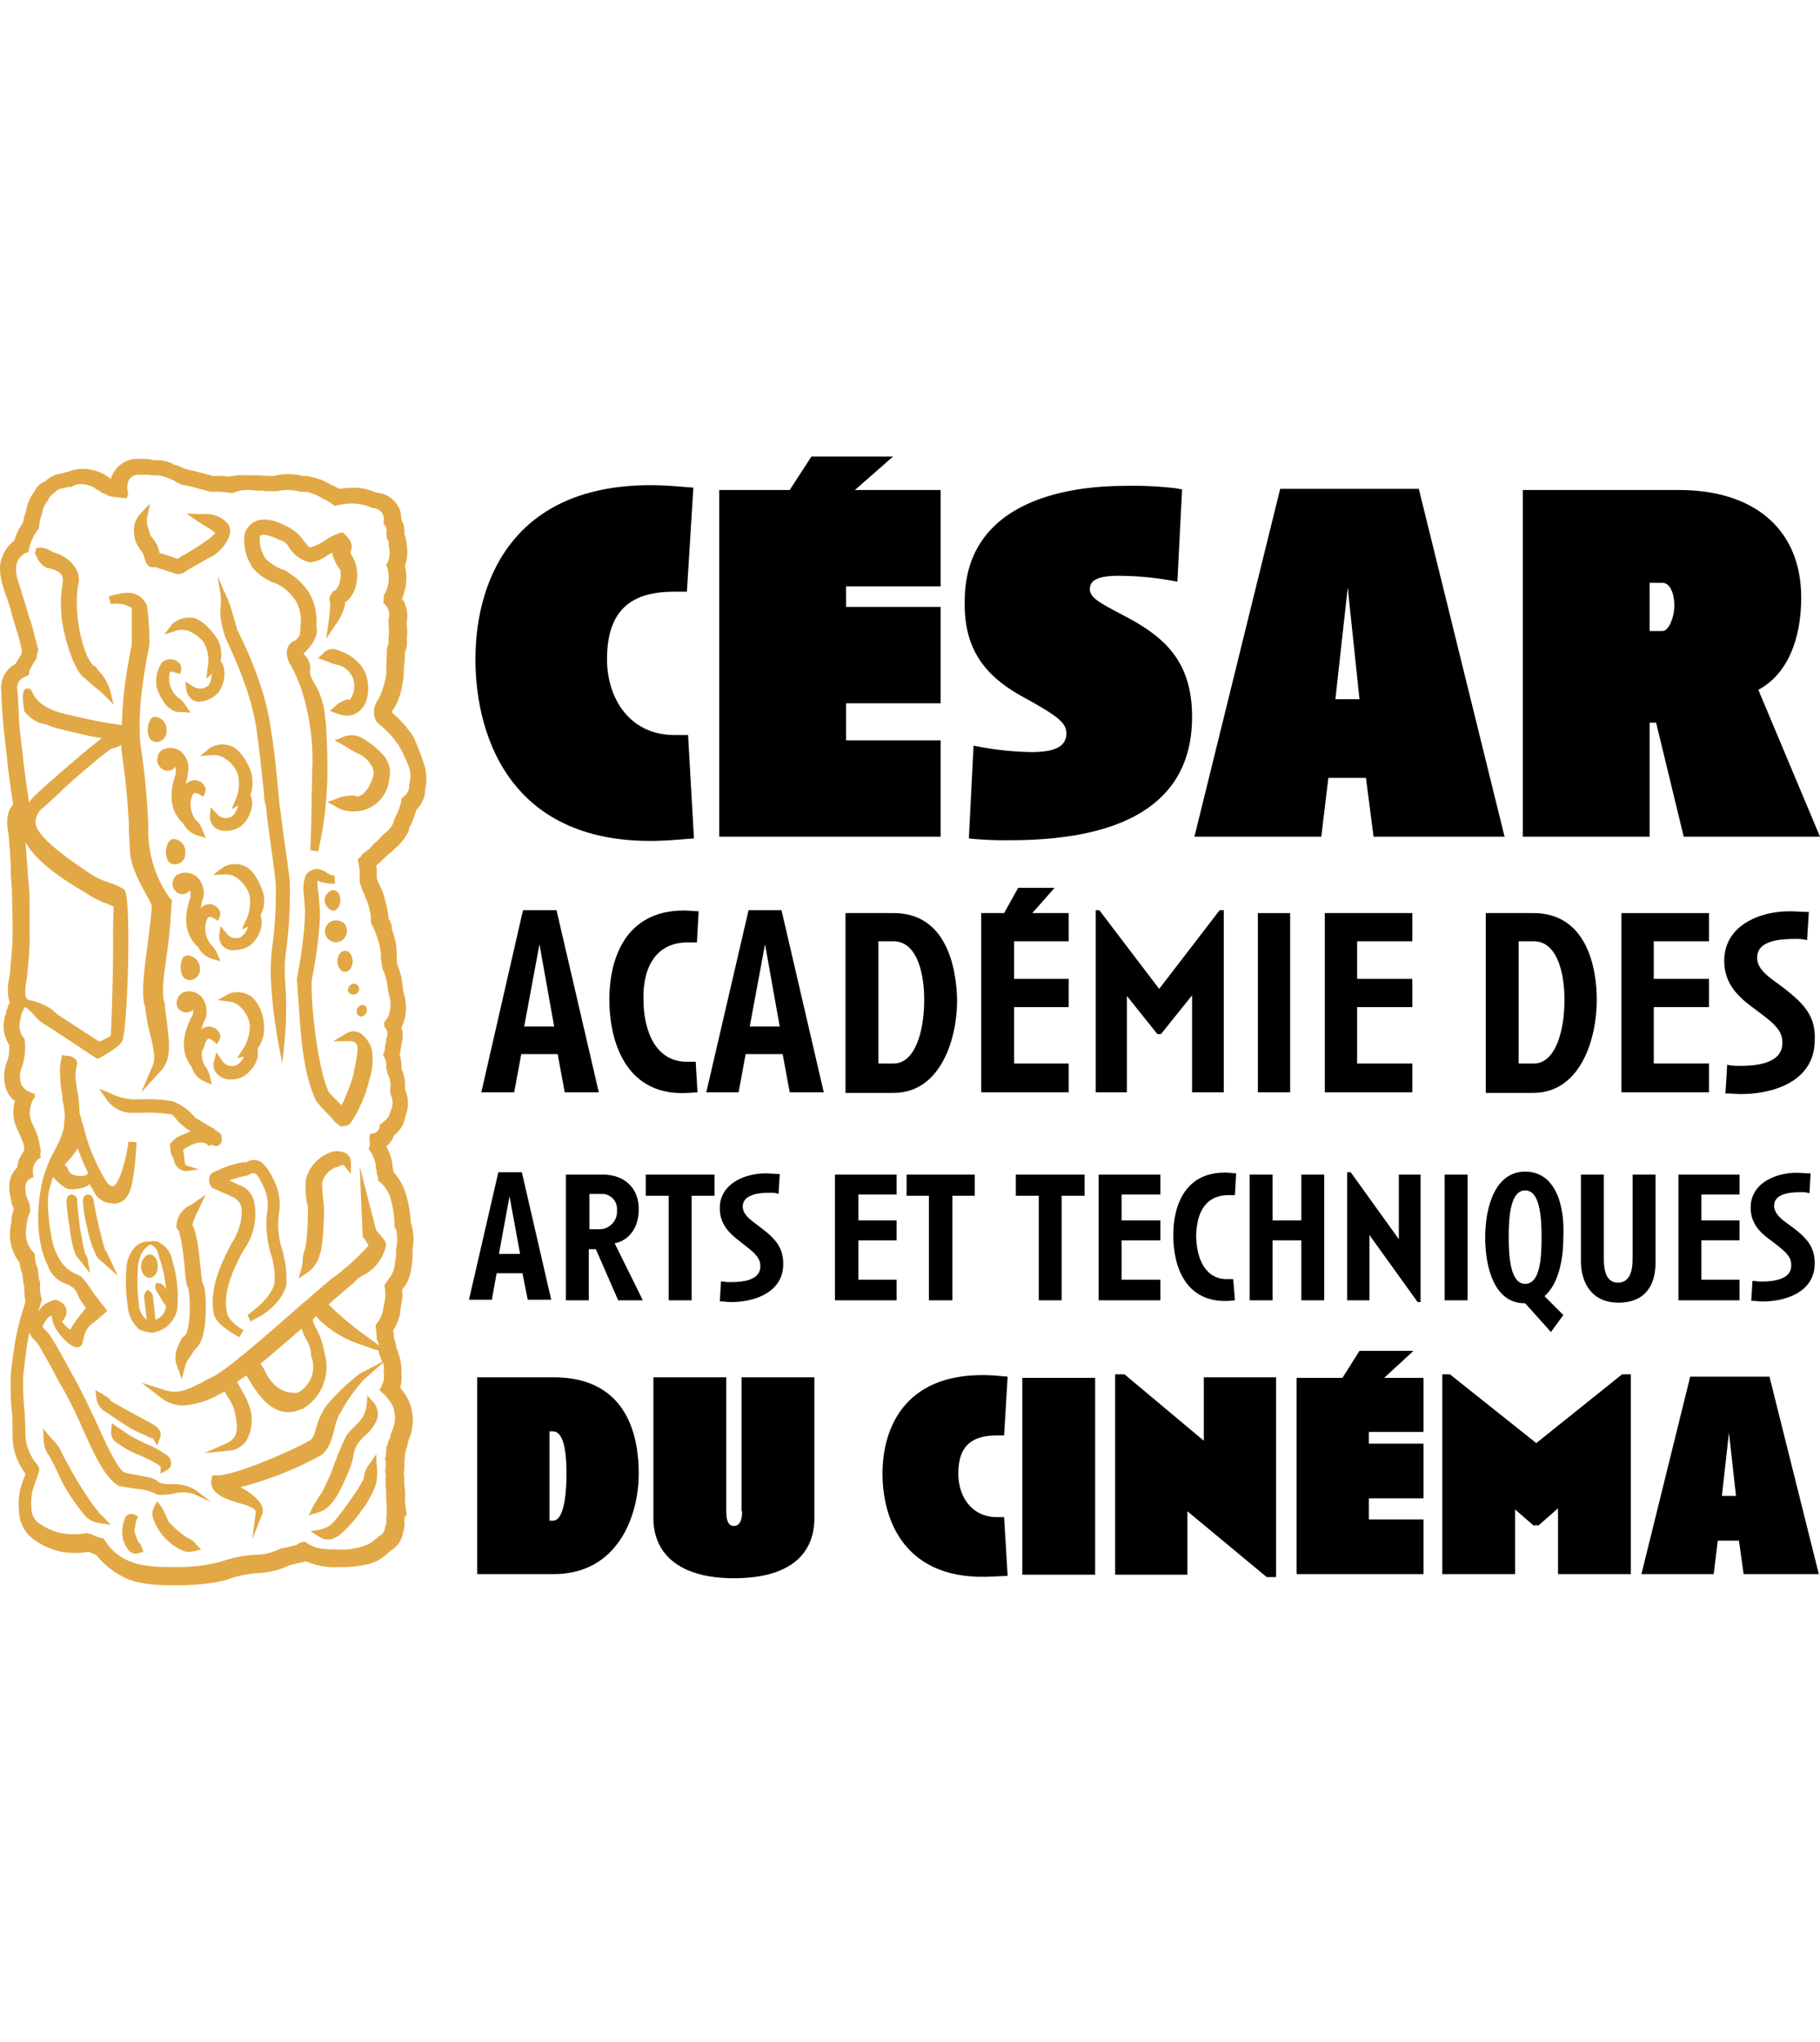 <svg xmlns="http://www.w3.org/2000/svg" viewBox="0 0 309.84 192.1" width="214px" height="240px"><defs><style>.cls-1{fill:#e2a845;}</style></defs><title>(academie-cinema.org)logo-black</title><path d="M233.2,132.5l8.2,11.4h.5V122.2h-3.7v11L230,121.8h-.6v21.8h3.8Z" transform="translate(-0.06 0)"/><path d="M162.2,143.6V125.8H166v-3.6H154.4v3.6h3.8v17.8Z" transform="translate(-0.06 0)"/><path d="M182,82.5V77.7h-6.2l3.8-4.3h-6.2L171,77.7h-3.9v30.5H182v-4.9h-9.3V93.7H182V88.9h-9.3V82.5Z" transform="translate(-0.06 0)"/><path d="M209.4,125.7h.9l.2-3.7-1.1-.1c-7.3-.5-9.6,5.2-9.6,10.6s2.1,11.6,9.5,11.2l1-.1L210,140h-.9c-3.9.1-5.4-3.6-5.4-7.5.1-4.1,1.8-6.9,5.7-6.8Z" transform="translate(-0.06 0)"/><path d="M214.2,77.7h5.5v30.5h-5.5Z" transform="translate(-0.06 0)"/><path d="M174.2,40.9c5.6,3.1,7.4,4.3,7.4,6.2,0,2.4-2.2,3.2-6,3.2a52.53,52.53,0,0,1-8.8-.9l-1-.2L165,65l1.1.1a58.15,58.15,0,0,0,5.9.2c14.1,0,31-3.3,31-21,0-9.6-4.9-13.6-11-16.9-4.1-2.2-6.4-3.2-6.4-4.8,0-1.3.9-2.3,4.9-2.3a52.6,52.6,0,0,1,8.9.8l1.1.2.8-15.7-1.1-.2a61.91,61.91,0,0,0-8.6-.4c-12.5,0-27.3,4-27.3,19.6-.2,8.4,3.7,12.9,9.9,16.3Z" transform="translate(-0.06 0)"/><path d="M225.5,143.6V122.2h-3.9V130h-4.9v-7.8h-3.9v21.4h3.9V133.4h4.9v10.2Z" transform="translate(-0.06 0)"/><path d="M296.2,125.6v-3.4H285.8v21.4h10.4v-3.5h-6.5v-6.7h6.5V130h-6.5v-4.4Z" transform="translate(-0.06 0)"/><path d="M240.5,82.5V77.7H225.6v30.5h14.9v-4.9h-9.4V93.7h9.4V88.9h-9.4V82.5Z" transform="translate(-0.06 0)"/><path d="M300,140.4a6.15,6.15,0,0,1-1.3-.1h-.3l-.2,3.4h.4c.4,0,.9.1,1.5.1,3.8,0,8.9-1.5,8.9-6.5,0-3-1.6-4.5-4-6.3-1.4-1-2.9-2-2.9-3.5,0-2,2.5-2.3,4.6-2.3a4.1,4.1,0,0,1,1.1.1l.3.1.2-3.4h-.4c-.3,0-1.2-.1-2-.1-3.6,0-7.8,1.8-7.8,5.9,0,3,1.9,4.5,3.7,5.8,2.2,1.7,3.2,2.5,3.2,4,.1,2.6-3.4,2.8-5,2.8Z" transform="translate(-0.06 0)"/><path d="M259.7,121.7c-5.1,0-6.8,6-6.8,11.2s1.6,11.2,6.7,11.2h.1l4.4,4.9,2.1-2.9-3.2-3.2c2.4-2.1,3.2-6.3,3.2-9.9C266.5,127.5,264.9,121.7,259.7,121.7Zm0,19.1c-2.4,0-2.8-4.2-2.8-8s.4-7.9,2.8-7.9,2.8,4,2.8,8c0,3.7-.3,7.9-2.8,7.9Z" transform="translate(-0.06 0)"/><path d="M280.9,45.3H282l4.7,19.4h23.2l-10.5-25c4.9-2.6,7.3-8.5,7.3-15.7,0-11.6-8-18.3-20.8-18.3H259.3v59h21.6Zm0-23.8h2.2c1.3,0,2,1.9,2,3.8,0,2.2-1,4.4-2,4.4h-2.2Z" transform="translate(-0.06 0)"/><path d="M303.4,90.2c-2-1.5-4.2-2.8-4.2-4.9,0-2.8,3.5-3.2,6.5-3.2a7.57,7.57,0,0,1,1.5.1l.5.1.3-4.8h-.5c-.5,0-1.7-.1-2.8-.1-5.2,0-11.1,2.5-11.1,8.4,0,4.2,2.7,6.4,5.3,8.3,3.2,2.4,4.6,3.5,4.6,5.7,0,3.7-5,3.9-7.2,3.9a10.87,10.87,0,0,1-1.8-.1l-.4-.1-.3,4.9h.5c.5,0,1.3.1,2.1.1,5.5,0,12.6-2.1,12.6-9.2C309.2,95,306.9,92.9,303.4,90.2Z" transform="translate(-0.06 0)"/><path d="M271.9,92.5c0-5.7-1.8-14.8-10.8-14.8H253v30.6h8.2c8-.1,10.7-9.3,10.7-15.8Zm-10.7,10.8h-2.6V82.5h2.6c3.6,0,5.2,4.6,5.2,10S264.8,103.3,261.2,103.3Z" transform="translate(-0.06 0)"/><path d="M226.2,54.7h6.4l1.3,10h22.3L241.6,5.5H218L203.4,64.7H225Zm3.3-32.4,2,19h-4.1Z" transform="translate(-0.06 0)"/><path d="M246,122.2h3.9v21.4H246Z" transform="translate(-0.06 0)"/><path d="M275.6,144c4.8,0,6.3-3.3,6.3-6.8v-15H278v14.4c0,2.2-.6,4-2.5,4s-2.4-1.9-2.4-4V122.2h-3.9v15c.1,3.4,1.8,6.8,6.4,6.8Z" transform="translate(-0.06 0)"/><path d="M291,103.3h-9.4V93.7H291V88.9h-9.4V82.5H291V77.7H276.1v30.5H291Z" transform="translate(-0.06 0)"/><path d="M191.9,91.8l5.2,6.5h.6l5.3-6.6v16.5h5.4v-31h-.7L197.4,90.6,187.2,77.2h-.6v31h5.3Z" transform="translate(-0.06 0)"/><path d="M174.1,156.8h12.4v33.5H174.1Z" transform="translate(-0.06 0)"/><path d="M176.9,143.6h3.9V125.8h3.9v-3.6H173v3.6h3.9Z" transform="translate(-0.06 0)"/><path d="M152.7,140.1h-6.5v-6.7h6.5V130h-6.5v-4.4h6.5v-3.4H142.2v21.4h10.5Z" transform="translate(-0.06 0)"/><path d="M169.8,180.5c-4.4,0-6.6-3.6-6.6-7.4,0-5.1,2.7-6.5,6.6-6.5H171l.6-10-2.2-.2c-15-1-19.1,8.6-19.1,16.7,0,7.8,3.7,18.5,19,17.5l2.3-.1-.6-10Z" transform="translate(-0.06 0)"/><path d="M205,167.5l-13.5-11.3h-1.6v34.1h12.3V179.5l13.5,11.2h1.6v-34H205Z" transform="translate(-0.06 0)"/><path d="M197.6,140.1H191v-6.7h6.6V130H191v-4.4h6.6v-3.4H187.1v21.4h10.5Z" transform="translate(-0.06 0)"/><path d="M152.2,77.7H144v30.6h8.2c8,0,10.8-9.2,10.8-15.7C162.9,86.8,161.1,77.7,152.2,77.7Zm0,25.6h-2.6V82.5h2.6c3.6,0,5.2,4.6,5.2,10S155.8,103.3,152.2,103.3Z" transform="translate(-0.06 0)"/><path d="M287.8,156.6l-8.3,33.6h12.3l.7-5.7h3.6l.8,5.7h12.8l-8.4-33.6Zm5.4,20.3,1.2-10.8,1.2,10.8Z" transform="translate(-0.06 0)"/><path d="M127.5,77.2l-7.2,31h5.5l1.2-6.5h6.3l1.2,6.5h5.8l-7.2-31Zm.2,19.8,2.6-14,2.5,14Z" transform="translate(-0.06 0)"/><path d="M240.7,152.2h-9.2l-2.9,4.6h-7.8v33.4h21.6v-9.3h-9.3v-3.6h9.3V168h-9.3v-2h9.3v-9.2h-6.7Z" transform="translate(-0.06 0)"/><path d="M261.6,167.9l-14.7-11.7h-1.3v34H258v-11l3.1,2.7h.9l3.3-2.9v11.2h12.4v-34h-1.5Z" transform="translate(-0.06 0)"/><path d="M131.2,125.3a4.1,4.1,0,0,1,1.1.1l.3.1.2-3.4h-.4c-.4,0-1.2-.1-2-.1-3.6,0-7.8,1.8-7.8,5.9,0,3,1.9,4.5,3.7,5.9,2.2,1.7,3.2,2.5,3.2,4,0,2.6-3.5,2.7-5.1,2.7a6.15,6.15,0,0,1-1.3-.1h-.3l-.2,3.4h.4c.4,0,.9.1,1.5.1,3.8,0,8.9-1.5,8.9-6.5,0-3-1.6-4.5-4-6.3-1.4-1.1-2.9-2-2.9-3.5.1-2,2.6-2.3,4.7-2.3Z" transform="translate(-0.06 0)"/><path d="M82,108.2h5.6l1.2-6.5H95l1.2,6.5H102l-7.2-31H89.1ZM91.9,83l2.5,14H89.3Z" transform="translate(-0.06 0)"/><path d="M160.2,48.3H144.1V42h16.1V25.6H144.1V22.1h16.1V5.7H145.6L152.1,0H138.2l-3.7,5.7h-12v59h37.7Z" transform="translate(-0.06 0)"/><path d="M117.5,82.7h1.2l.3-5.3-1.5-.1c-10.4-.6-13.7,7.4-13.7,15.1,0,7.5,3,16.6,13.5,15.9l1.5-.1-.3-5.2h-1.2c-5.6.2-7.7-5.2-7.7-10.7C109.5,86.6,112,82.5,117.5,82.7Z" transform="translate(-0.06 0)"/><path d="M84.6,139H89l.9,4.5h4l-5-21.7h-4l-5,21.7h3.9Zm2.2-13.1,1.8,9.8H85Z" transform="translate(-0.06 0)"/><path d="M114.2,65.3l4-.3-1-17.6h-2.3c-7.7,0-11.5-6.3-11.5-12.9,0-9,4.8-11.5,11.5-11.5H117l1.1-17.7L114.3,5C88.2,3.3,81,20.3,81,34.5c0,13.7,6.5,32.6,33.2,30.8Z" transform="translate(-0.06 0)"/><path d="M126.4,179.5c0,1.7-.5,2.5-1.4,2.5s-1.3-.8-1.3-2.5V156.7H111.3v24c0,5.8,4.1,10.2,13.7,10.2,10,0,13.7-4.5,13.7-10.2v-24H126.3v22.8Z" transform="translate(-0.06 0)"/><path d="M113.9,143.6h3.9V125.8h3.9v-3.6H110v3.6h3.9Z" transform="translate(-0.06 0)"/><path d="M108.8,128.1c0-3.7-2.5-5.9-6.2-5.9H96.4v21.4h3.9v-8.7h1.2l3.8,8.7h4.2l-4.8-9.7C107.2,133.4,108.8,131.2,108.8,128.1Zm-6.9,3.4h-1.5v-6h2a2.56,2.56,0,0,1,2.7,2.4v.4A3,3,0,0,1,101.9,131.5Z" transform="translate(-0.06 0)"/><path d="M94.3,156.7h-13v33.5h13c11,0,14.5-10,14.5-17.1C108.8,167.6,107.4,156.7,94.3,156.7Zm-.1,24.4h-.6V165.9h.6c2.2,0,2.3,5.1,2.3,7.3S96.3,181.1,94.2,181.1Z" transform="translate(-0.06 0)"/><path class="cls-1" d="M72.2,52.2c-.5-1.5-1.1-3-1.7-4.4a18.6,18.6,0,0,0-3.7-4.2.91.91,0,0,1,.3-.7l.2-.3a11.18,11.18,0,0,0,1.2-3.5l.1-.4v-.1a11.4,11.4,0,0,0,.2-2.6,21.05,21.05,0,0,0,.2-2.5,1.85,1.85,0,0,1,.2-.7,4.19,4.19,0,0,0,.1-1.6,11.3,11.3,0,0,0,0-2.6v-.5a4.89,4.89,0,0,0-.1-2.4,4.13,4.13,0,0,0-.7-1.5,6.89,6.89,0,0,0,.3-.8,8.68,8.68,0,0,0,.2-4.8,7.27,7.27,0,0,0,.4-2.5,2.49,2.49,0,0,0-.1-.8V15a5.26,5.26,0,0,0-.4-1.8,4,4,0,0,0-.5-2.4,7.72,7.72,0,0,0-.2-1.5,4.59,4.59,0,0,0-3.6-3.1h-.2l-1.8-.6a9.86,9.86,0,0,0-2.4-.3,19.42,19.42,0,0,0-2.4.2,11.94,11.94,0,0,0-1.6-.8,9.08,9.08,0,0,0-3.1-1.2A3.59,3.59,0,0,0,52,3.3h-.4A10.9,10.9,0,0,0,49,3a8.33,8.33,0,0,0-2.2.3h-1c-.7,0-1.2-.1-1.6-.1H42.1a9.47,9.47,0,0,0-2.9.2h-.3a12.75,12.75,0,0,0-2-.1h-.6l-1.5-.4s-1.9-.5-2.9-.7l-.3-.1L31.3,2a9.74,9.74,0,0,0-1.1-.5H30c-.2-.1-.4-.1-.6-.3A7.17,7.17,0,0,0,26.5.6h-.4A5.07,5.07,0,0,0,24.8.4H23.4a4.71,4.71,0,0,0-4.5,3.5H19l-.1-.1a8.65,8.65,0,0,0-1-.7,7.81,7.81,0,0,0-3.6-1H14a5.93,5.93,0,0,0-2.3.5,5.27,5.27,0,0,0-1.2.3A4.59,4.59,0,0,0,7.8,4.2,3.36,3.36,0,0,0,5.9,6,7.14,7.14,0,0,0,4.5,9.2a11.7,11.7,0,0,0-.5,2l-.4.6-.1.2a9.43,9.43,0,0,0-1,2.3A6,6,0,0,0,.3,17.5c-.5,1.5-.2,3.4.7,5.9,0,.1.2.5.8,2.4l.2.7v.1c.4,1.4.7,2.2.8,2.7a35.14,35.14,0,0,1,1,3.8c0,.2-.1.3-.1.5l-.1.2-.5.8c-.1.2-.3.5-.4.7A4.5,4.5,0,0,0,.3,40c0,1,.2,4.7.3,5.1,0,.2,0,.6.7,6.6V52c.2,1.7.7,5.4,1,7.2-1.4,1.6-1,3.8-.8,5v.1c.1.5.3,3.7.4,5.4V71c0,.6.1,1.1.1,1.5,0,.7.1,1.1.1,1.3s0,.9.1,5v3.4c0,.7-.4,5.4-.5,6.1v.1a9.66,9.66,0,0,0-.2,3.8,6.37,6.37,0,0,1,.2.7c-.2.4-.3.8-.6,1.5v.3a6,6,0,0,0,.5,5.4,7.07,7.07,0,0,1-.2,2.5,6.92,6.92,0,0,0-.4,4.7,4.47,4.47,0,0,0,1.6,2.4,6.7,6.7,0,0,0,.5,5c.3.6.5,1.2.8,1.8a4.53,4.53,0,0,1,.3,1.6,14.8,14.8,0,0,0-.8,1.3A4.19,4.19,0,0,0,3,121c-1.4,1.3-1.7,3.2-1,5.7v.2l.2.6a2.54,2.54,0,0,1,.2.7,7.49,7.49,0,0,0-.4,1.6v.6a7.85,7.85,0,0,0,1.4,6.8,6.53,6.53,0,0,0,.5,2,9.85,9.85,0,0,0,.2,1.7v.2l.1.1v.1a11,11,0,0,0,.2,2.5c-.3,1-.7,2.3-.8,2.7l-.1.3a45.57,45.57,0,0,0-1,4.7c-.2,1.4-.6,4.2-.6,5a44.22,44.22,0,0,0,.2,6.3c.1.6.1,3,.1,4.2a10.57,10.57,0,0,0,2.2,6.1l-.1.4a15.55,15.55,0,0,0-.8,2.3,11.53,11.53,0,0,0-.2,3.7v.1a6.13,6.13,0,0,0,2.8,4.9,12.4,12.4,0,0,0,4.9,2h.2c.5,0,1,.1,1.6.1a19.42,19.42,0,0,0,2.4-.2,6.12,6.12,0,0,0,1.2.5,14.19,14.19,0,0,0,5.1,4c2.5,1.1,5.8,1.2,8,1.2h1.4c1.1,0,5.8-.2,8.2-1.1a18.43,18.43,0,0,1,5.2-1,12.79,12.79,0,0,0,5-1.3l2.1-.5h.1l.4-.1.2-.1a12.11,12.11,0,0,0,5.6,1H58c2.1,0,4.9-.2,6.7-1.3a9.38,9.38,0,0,0,1.2-.9l.5-.4.2-.2a4.41,4.41,0,0,0,2.1-3.2,4.13,4.13,0,0,0,.2-1.9c0-.3.1-.6.1-.8l.3-.1-.3-2.4v-.4a8.68,8.68,0,0,0-.1-2.3v-.6a6.6,6.6,0,0,0-.1-1.4c0-.3.1-.6.1-.9V171a5.7,5.7,0,0,0,.1-1.3,2.35,2.35,0,0,0,.2-.8,1.42,1.42,0,0,0,.2-.6c0-.1.1-.3.1-.4s.1-.5.2-.7a8,8,0,0,0,.5-4.6,7.4,7.4,0,0,0-1.7-3.7c-.1-.2-.2-.3-.3-.5a6.52,6.52,0,0,0,.2-2.4v-.4a8.66,8.66,0,0,0-.6-3.2.76.76,0,0,0-.2-.5,14.62,14.62,0,0,0-.5-2v-.4c0-.2-.1-.5-.1-.8a7.89,7.89,0,0,0,1.2-3v-.3c.1-.4.1-.9.2-1.3a6,6,0,0,0,.1-2.3,6.33,6.33,0,0,0,1.5-3.2,18.1,18.1,0,0,0,.3-2.3v-1.4a9.15,9.15,0,0,0,0-3.3,3.54,3.54,0,0,0-.3-1.1,19.83,19.83,0,0,0-1-5.5,10.43,10.43,0,0,0-1.9-3.2c0-.1-.1-.3-.1-.4l-.1-.5-.1-.8V120a8.25,8.25,0,0,0-1-2.6,3.8,3.8,0,0,0,1.3-1.8l.3-.3a4.69,4.69,0,0,0,1.6-2.7l.1-.4a5.84,5.84,0,0,0-.1-4.5,7,7,0,0,0-.6-3.5v-.1a5.34,5.34,0,0,0-.3-2.2,1.7,1.7,0,0,0,.1-.7,5.85,5.85,0,0,0,.2-1.3,4.16,4.16,0,0,0,0-2.7,7.69,7.69,0,0,0,.7-4.5,3.55,3.55,0,0,0-.2-1,7.58,7.58,0,0,1-.3-1.6,11.21,11.21,0,0,0-.9-3.6,7.75,7.75,0,0,1-.1-.9v-.7a9.15,9.15,0,0,0-.1-1.6V83a25.13,25.13,0,0,0-.8-2.8l.1-.2a5.91,5.91,0,0,0-.6-1.4,2,2,0,0,0-.1-.7v-.2a12.86,12.86,0,0,0-.4-1.9l-.1-.4a11.76,11.76,0,0,0-.7-2l-.4-.8a6.89,6.89,0,0,0-.3-.8V70.7a4.1,4.1,0,0,0-.1-1.1,7.41,7.41,0,0,0,1.3-1.2c.2-.1.5-.5.8-.7l.4-.3.2-.2.4-.4A8.86,8.86,0,0,0,69.5,64l.1-.1v-.1c0-.1.1-.2.1-.4v-.1a.76.76,0,0,1,.2-.4,14.76,14.76,0,0,0,1-2.7,5.94,5.94,0,0,0,1.5-2.7v-.6c.1-.4.1-.9.2-1.1a8.33,8.33,0,0,0-.4-3.6Zm-2.3,2.7a6.53,6.53,0,0,1-.2,1.1v.4a2.59,2.59,0,0,1-1.2,1.7.35.35,0,0,1-.1.2v.2a11.42,11.42,0,0,1-.9,2.6,4.18,4.18,0,0,0-.4,1c0,.2-.1.2-.1.3a4.57,4.57,0,0,1-1.4,1.7,3,3,0,0,0-.8.8l-.2.2-.4.4a4.64,4.64,0,0,0-1,1,3.92,3.92,0,0,1-1,.8c-.2.2-.5.4-.6.5V68c-.2.2-.4.3-.6.5v.3a11.27,11.27,0,0,1,.3,1.8v1.7a9.83,9.83,0,0,0,.5,1.6l.4.9c.2.5.4,1,.6,1.6l.1.4c.1.4.2.9.3,1.4v1.2a8.86,8.86,0,0,1,.8,1.7l.1.3a9.59,9.59,0,0,1,.7,2.5,4.1,4.1,0,0,1,.1,1.1v.3a1.75,1.75,0,0,0,.1.5v.1a5.85,5.85,0,0,0,.2,1.3,9.24,9.24,0,0,1,.8,2.7,17,17,0,0,0,.4,2.2,1.09,1.09,0,0,1,.1.5,5.18,5.18,0,0,1-.5,3,1.79,1.79,0,0,0-.5.7l-.1.1a1.49,1.49,0,0,1,.1.6c0,.1.1.2.2.3a1.67,1.67,0,0,1,.1,1.8,2.54,2.54,0,0,1-.2,1.2v.2a2.66,2.66,0,0,1-.3,1.2v.2a3.14,3.14,0,0,1,.5,2.1v.1c0,.1.1.2.1.3.1.3.1.5.2.8a3.66,3.66,0,0,1,.4,2.3v.8l.1.3v.1a3,3,0,0,1,0,2.6l-.2.5a1.9,1.9,0,0,1-.7,1.1,3.92,3.92,0,0,1-1,.8,1.34,1.34,0,0,1-1.2,1.5c-.2,0-.3.1-.5.2a2,2,0,0,1-.1.7,2.16,2.16,0,0,1,.1,1.1,1.42,1.42,0,0,1-.2.6,6.82,6.82,0,0,1,1.2,2.6l.1.9a2.49,2.49,0,0,1,.1.8,1.39,1.39,0,0,1,.2,1.1,5.72,5.72,0,0,1,2,2.6,16.22,16.22,0,0,1,.8,4.9v.4a2,2,0,0,1,.4.8v.1a8.85,8.85,0,0,1,0,2.3,2.2,2.2,0,0,0-.1.8v.8c-.1.6-.2,1.5-.3,2a4.12,4.12,0,0,1-1,2.1l-.4.6a2.19,2.19,0,0,0-.3.5,6.47,6.47,0,0,1,.1,2.4l-.3,1.5v.1a5.26,5.26,0,0,1-1.3,2.7c0,.4.1.8.1,1.2,0,.2.1.5.1.8v.2c0,.2,0,.3.1.4a8.49,8.49,0,0,1,.3.9l-1.9-1.4a55.81,55.81,0,0,1-6-4.9l-.7-.7.9-.8.6-.5s1-.9,2.6-2.2l.1-.1a5.09,5.09,0,0,1,1.6-1.3,7.55,7.55,0,0,0,4-5.2c0-.3-.1-.8-1.7-2.5l-2.8-10.9.5,11.9.1.2a6.71,6.71,0,0,1,.9,1.4,39.91,39.91,0,0,1-6.1,5.5,10.59,10.59,0,0,0-1.2,1c-.4.3-1.3,1.1-4.1,3.5-4.8,4.2-12.8,11.3-15.3,12.4a10.93,10.93,0,0,0-1.5.8c-2.4,1.2-4.1,2.1-6.4,1.4l-4.1-1.3,3.4,2.6a6,6,0,0,0,3.8,1.3,14.52,14.52,0,0,0,6.1-1.9,4.05,4.05,0,0,0,.9-.5,12.75,12.75,0,0,0,.7,1.2,7.57,7.57,0,0,1,.9,1.8c.7,2.9.9,4.8-1.2,5.8l-3.8,1.7,4.1-.4a4,4,0,0,0,3-1.7,7.15,7.15,0,0,0,.5-5.9,11.51,11.51,0,0,0-1.2-2.5V159l-.9-1.5.7-.5c.3-.2.7-.5.9-.6l.5.8c1.2,2,2.9,4.5,5.2,5.2a4.47,4.47,0,0,0,3.4-.2,2.28,2.28,0,0,0,1.2-.6,8.28,8.28,0,0,0,3-9,13.42,13.42,0,0,0-1.3-4,7.74,7.74,0,0,1-.7-1.6l.1-.2c.2-.2.3-.4.5-.5l.5.6.1.1a18,18,0,0,0,7.2,4.2l2.2.8.6.1v.1a6.47,6.47,0,0,0,.4,1.3,1.42,1.42,0,0,1,.2.6l-3.8,2a34.1,34.1,0,0,0-5.8,5.6,11.66,11.66,0,0,0-1.6,3.6c-.3,1.1-.5,1.8-1.2,2.2-2.7,1.6-13.2,6.2-16,5.9h-.5l-.1.5c-.6,2.6,2.4,3.5,4.6,4.2,1.5.4,3,.9,2.9,1.6l-.6,4.6,1.7-4.3c.6-1.7-1.5-3.4-3.7-4.6a60.14,60.14,0,0,0,13.5-5.3c1.6-1,2-2.8,2.5-4.6a9.38,9.38,0,0,1,1-2.8l.1-.1a27.27,27.27,0,0,1,4-5.6l3.2-2.8a7.57,7.57,0,0,1,.1,1.5v.3a3.81,3.81,0,0,1-.1,1.5.76.76,0,0,1-.2.4v.1a1.37,1.37,0,0,1-.5.8l.6.6a2.84,2.84,0,0,1,.9,1,3.86,3.86,0,0,1,1.1,2.2,5.19,5.19,0,0,1-.3,3,5.64,5.64,0,0,0-.4,1.2.37.37,0,0,1-.1.3.76.76,0,0,1-.2.4c0,.1-.1.3-.1.4a6.89,6.89,0,0,1-.3.8,5.84,5.84,0,0,1-.2,1.9,1.27,1.27,0,0,1,.1.6c0,.2.1.4,0,.6a2.77,2.77,0,0,1-.1.9,2.46,2.46,0,0,1,.1,1.2v1.2a10.28,10.28,0,0,1,.1,1.7v.9a10.87,10.87,0,0,1,.1,1.8v.4a2.77,2.77,0,0,1-.1.9v.1a1.91,1.91,0,0,1-.2,1.3,1.6,1.6,0,0,1-.8,1.4,3.91,3.91,0,0,0-.5.4l-.5.4a6.07,6.07,0,0,1-1,.7,11.44,11.44,0,0,1-5.2.9h-.3c-2.8,0-3.9-.3-5.3-1.3h-.2a2.2,2.2,0,0,0-1.2.5l-.2.1h-.2a13.58,13.58,0,0,1-2.2.5l-.3.1a9.1,9.1,0,0,1-4,1,21.3,21.3,0,0,0-6.1,1.2,29,29,0,0,1-7.2.9H29.1c-1.9,0-5-.1-7-1a8.82,8.82,0,0,1-4.4-3.9,4.8,4.8,0,0,1-1.7-.5l-.2-.1c-.1,0-.1-.1-.2-.1a2.35,2.35,0,0,1-.8-.2,10.55,10.55,0,0,1-2.5.2,6.15,6.15,0,0,1-1.3-.1h-.1a9.78,9.78,0,0,1-3.8-1.5A3.16,3.16,0,0,1,5.4,179v-.2a8.83,8.83,0,0,1,.2-2.8l.6-1.8c.2-.4.3-.9.5-1.4v-.2c.1-.4.1-.6-.6-1.4a8.31,8.31,0,0,1-1.7-4.5c0-1-.1-3.7-.2-4.6a52.4,52.4,0,0,1-.2-5.6c.1-.8.4-3.5.6-4.9.1-.7.3-1.7.5-2.6a2.3,2.3,0,0,0,.9,1.4,9.39,9.39,0,0,1,1.2,1.8c.9,1.5,1.8,3.2,2.8,5.1a71.81,71.81,0,0,1,4.2,8.3c2,4.4,3.7,8.2,6.1,9.6h.1c1,.2,2.1.4,3.1.5a8.34,8.34,0,0,1,3.4,1h.2a10.55,10.55,0,0,0,2.5-.2,6,6,0,0,1,3.5.1l2.9,1.3L33.5,176a6.81,6.81,0,0,0-4.2-1.1,6.15,6.15,0,0,1-1.9-.2,1.33,1.33,0,0,1-.5-.3l-.1-.1a4.71,4.71,0,0,0-1.5-.6l-.5-.1-1.6-.3a12.86,12.86,0,0,1-1.9-.4c-1-.3-2.8-4-4.6-8-1.3-2.8-2.8-6-4.4-8.8-1.1-2-2-3.7-2.9-5.2l-.4-.6a6.23,6.23,0,0,0-1.4-1.8c-.3-.3-.3-.4-.2-.7.8-1.4,1.1-1.5,1.5-1.6a4,4,0,0,0,.3,1.5c.8,1.8,2.8,3.9,4,3.9a1,1,0,0,0,.9-.7l.3-1.3a3.87,3.87,0,0,1,1.2-1.9c.9-.7,1.7-1.4,2.5-2.1l.2-.2-.2-.3s-1.2-1.5-1.7-2.2c-.4-.5-.6-.8-.8-1.1a13,13,0,0,0-1.8-2.3l-.6-.3c-.9-.4-2.5-1-3.8-4.2-.8-2.1-1.5-7.7-1-10a21.72,21.72,0,0,1,.7-2.4,7.94,7.94,0,0,0,2.2,1.9.31.31,0,0,0,.2.1,2,2,0,0,0,.8.1c.8,0,2.4-.2,3-.9.3.5.5.9.7,1.2a3.54,3.54,0,0,0,3,2.1,2.63,2.63,0,0,0,2.7-1.2c1.2-1.4,1.5-7.6,1.6-8.9v-.3l-1.4-.1v.3c-.5,3.3-1.6,7-2.6,7.3-.3.1-.8-.4-1-.6a32,32,0,0,1-4-9.5c0-.1-.1-.2-.1-.3a1.42,1.42,0,0,0-.2-.6c-.1-.3-.2-.9-.4-1.5a22.75,22.75,0,0,0-.2-2.6,4.25,4.25,0,0,0-.2-1.1c-.1-.8-.2-1.6-.3-2.3a9.08,9.08,0,0,1,.3-2.3v-.2l-.1-.2v-.3l-.2-.1a2,2,0,0,0-1.8-.6l-.5-.2v.3l-.1.5a7.44,7.44,0,0,0-.2,2.6,16.28,16.28,0,0,0,.3,3.1,4.87,4.87,0,0,1,.1,1.2l.1.5a13.33,13.33,0,0,1,.3,2.8H11v.4a8.75,8.75,0,0,1-.2,1.6,20.65,20.65,0,0,1-1.5,3.4A21,21,0,0,0,7,124.7c-.3,1.7-1.2,7.6,1,12.6.1.1.1.2.2.4a5,5,0,0,0,3.1,3.1,3.16,3.16,0,0,1,2.1,2.1,5.67,5.67,0,0,0,.8,1.3,3,3,0,0,0,.5.7,25.08,25.08,0,0,0-2.7,3.7,6.19,6.19,0,0,1-1.4-1.4,2.27,2.27,0,0,0,.7-2.3,2.4,2.4,0,0,0-2.2-1.4h.8a4.05,4.05,0,0,0-3.3,2c.2-.8.5-1.7.6-2a6.26,6.26,0,0,1-.3-2.7.9.9,0,0,0-.1-.5c0-.1,0-.1-.1-.2V140c-.1-.5-.1-1.1-.2-1.6,0-.2,0-.3-.1-.4a5.38,5.38,0,0,1-.4-2.2c0-.1,0-.1-.2-.3a4.69,4.69,0,0,1-1.3-3.9c0-.3.1-.7.1-1v-.1c0-.1,0-.1.1-.2V130a5.64,5.64,0,0,1,.4-1.2v-.1c0-.1.1-.2.1-.3a4.06,4.06,0,0,0-.4-1.9l-.2-.5h0c-.3-1.1-.4-2.2.3-2.9a4.05,4.05,0,0,1,.9-.5,3.08,3.08,0,0,1,0-1.9A2.76,2.76,0,0,1,7,119.3a2.81,2.81,0,0,0-.1-.5l.1-.5a23.81,23.81,0,0,0-.5-2.6,22.88,22.88,0,0,0-1-2.3,4.13,4.13,0,0,1-.2-2.9A3.48,3.48,0,0,1,6,109v-.5c-.9-.3-2.1-.8-2.4-1.9a4.42,4.42,0,0,1,.3-3,10.39,10.39,0,0,0,.4-3.9c0-.3-.1-.6-.1-.8H4.1L4,98.8a3.35,3.35,0,0,1-.4-3.2v-.2A9.33,9.33,0,0,1,4.1,94c.1-.1.1-.2.2-.3l.2.1a8.64,8.64,0,0,1,1.4,1.3,7.57,7.57,0,0,0,2.2,1.8c1.2.8,4.9,3.2,8.2,5.4l.4.2.4-.2s3.4-1.8,3.8-2.9c.9-2.2,1.6-24.8.3-25.7a10.76,10.76,0,0,0-2.9-1.3,12.81,12.81,0,0,1-2.4-1.1C9,66.8,6.1,64,6.1,62.2a3.47,3.47,0,0,1,1.1-2.3l.3-.2L10,57.4a3.08,3.08,0,0,0,.6-.6c1.3-1.2,4.4-4,8-6.8a2.47,2.47,0,0,1,.9-.4,4.18,4.18,0,0,0,1-.4l.1-.1h.1v.5c.6,4.3,1.1,8.6,1.3,13v.8c0,.5.1,2,.2,3.9.1,2.3,1.4,4.7,2.6,7a21.16,21.16,0,0,1,1.1,2.1c-.1,2-.4,4.2-.7,6.5-.6,4.6-1.2,8.9-.4,10.8a26.48,26.48,0,0,0,.9,4.9c.5,2.1.9,4,.3,5.2l-1.9,4.4,3.3-3.6c1.9-2,1.5-4.8,1.1-8-.1-1.1-.3-2.2-.4-3.5V93c-.6-1.4-.2-4.2.3-7.9.5-3.2.7-6.3.9-9.5v-.2l-.3-.2a19.83,19.83,0,0,1-3.7-12v-.6A119.18,119.18,0,0,0,24,49.2c-.6-5.7.5-11.6,1.1-15.1.2-.9.3-1.6.4-2.2a44.42,44.42,0,0,0-.4-6.3v-.2c-1.4-3-4.1-2.2-5.8-1.8l-.7.2.3,1.3h.3a4.76,4.76,0,0,1,3.3.7v5.9c0,.4-.2,1.1-.3,1.9a70.1,70.1,0,0,0-1.4,12.1h-.4l-.2-.1c-1.5-.2-2.8-.4-4.2-.7-1.9-.4-3.8-.8-5.7-1.3-3.3-1-4.1-2.4-4.5-3a.76.76,0,0,1-.2-.4c-.3-.7-.7-.8-1-.7-.6.1-.9.9-.4,3.8l.2.3a5.68,5.68,0,0,0,3.6,2,7.58,7.58,0,0,0,1.6.6c.6.2,2.9.7,5.8,1.4.5.1,1.2.2,1.9.3V48c-3.7,2.9-6.8,5.7-8.2,6.9l-.3.3-.4.3s-1,.9-2.5,2.3A4.81,4.81,0,0,0,5,58.9c-.3-2-1-7.2-1-7.3v-.3c-.3-2.5-.7-5.9-.7-6.4s-.2-4.6-.3-5.2a2,2,0,0,1,1.3-2.2,2.51,2.51,0,0,0,.7-.4A2,2,0,0,1,5.3,36l.5-.9.5-.8A2.77,2.77,0,0,1,6.6,33c-.4-1.6-1.1-4.3-1.3-4.9a21.56,21.56,0,0,1-.8-2.6l-.2-.6c-.5-1.5-.7-2.4-.8-2.6-.3-.8-1-2.8-.6-4a2.79,2.79,0,0,1,1.8-2h.2a7.82,7.82,0,0,1,.9-2.7l.2-.4a8.65,8.65,0,0,1,.7-1,6.87,6.87,0,0,1,.5-2.4,4.3,4.3,0,0,1,1-2.3A2.76,2.76,0,0,1,9.3,6.2a2.09,2.09,0,0,1,1.6-.8,2.54,2.54,0,0,1,1.2-.2h.1a2.69,2.69,0,0,1,1.5-.5h.1a4.65,4.65,0,0,1,2.3.6,3.51,3.51,0,0,0,.8.5l.3.2c.1.1.2.2.3.2l.7.3.3.2a16.21,16.21,0,0,0,2,.3l1.2.1a1.85,1.85,0,0,1,.2-.7V6.3a3.22,3.22,0,0,1-.1-1.7,1.83,1.83,0,0,1,1.9-1.5h1.8c.1,0,.2.1.3.1h.7a4.67,4.67,0,0,1,1.7.3,6.89,6.89,0,0,1,.8.3l.2.1a2,2,0,0,1,.8.4l.2.1c.3.1.5.3.8.4a21.14,21.14,0,0,1,3,.7c.8.2,1.5.4,1.8.5h1a9.15,9.15,0,0,1,1.7.1c.3,0,.6.1.9.1h.3A5.93,5.93,0,0,1,42,5.7h.7c.3,0,.7.1,1,.1H44a7.08,7.08,0,0,1,1.4.1h1.8A11,11,0,0,1,49,5.7a11,11,0,0,1,1.8.2c.1,0,.3.1.4.1h1.1a8.49,8.49,0,0,1,2.6,1.1l.2.1A7.61,7.61,0,0,1,57,8.4h.1a10.32,10.32,0,0,1,3-.4,9.85,9.85,0,0,1,1.7.2,8.8,8.8,0,0,1,1.5.5c.1,0,.2.1.3.1h.1A1.86,1.86,0,0,1,65.3,10a4.1,4.1,0,0,1,.1,1.1.6.6,0,0,1-.1.4.78.78,0,0,1,.4.4,1.26,1.26,0,0,1,.1,1.2,1.7,1.7,0,0,1,.1.7V14a1.13,1.13,0,0,1,.3,1.1.9.9,0,0,1,.1.5,1.27,1.27,0,0,1,.1.6,4.33,4.33,0,0,1-.4,1.9c0,.1-.1.2-.2.3a5.82,5.82,0,0,1,.2,3.9,5.35,5.35,0,0,1-.6,1.3,5.7,5.7,0,0,1-.1,1.3,2.52,2.52,0,0,1,.9,2.8v.7a10.45,10.45,0,0,1,0,2.5v.9a4,4,0,0,0-.3,1.5,19.27,19.27,0,0,1-.1,2.4,7.41,7.41,0,0,1-.1,2.1l-.1.4a14.19,14.19,0,0,1-1,2.9l-.2.3a3.79,3.79,0,0,0-.6,2.9,4.67,4.67,0,0,0,.5,1,18.48,18.48,0,0,1,3.6,3.8,26.4,26.4,0,0,1,1.8,3.8,4.42,4.42,0,0,1,.2,2ZM50.8,159.3c-.4.1-3.8.5-5.7-3.8a2.19,2.19,0,0,0-.3-.5,6.13,6.13,0,0,0-.4-.6c2.4-2,5-4.2,7-6a10.84,10.84,0,0,0,.8,1.9,4.63,4.63,0,0,1,.8,2.5v.2a5,5,0,0,1-2.2,6.3ZM11.1,120.5c.2-.2.4-.5.6-.7a10.62,10.62,0,0,0,1.6-2.1,32.51,32.51,0,0,0,1.8,4.3c-.1,0-.2.1-.3.2l-.1.1a3.08,3.08,0,0,1-1.9,0,1.5,1.5,0,0,1-1.2-1.1v-.1A7.36,7.36,0,0,1,11.1,120.5Zm-6-38.3V78.9c0-3.1,0-4.9-.1-5.3a6.82,6.82,0,0,0-.1-1.2c0-.4-.1-1-.1-1.5l-.1-1.3c-.1-1.3-.2-2.9-.3-4,2,3.8,7.8,7.2,10,8.5a5.92,5.92,0,0,1,.6.4A16.81,16.81,0,0,0,18,76a14.67,14.67,0,0,1,1.4.6c0,.7-.1,3.1-.1,5.1.1,2.7-.2,14.7-.4,16.9-.3.2-1.1.6-1.9,1L9.9,95,9,94.2a10.19,10.19,0,0,0-3.5-1.6l-.8-.2-.3-.6a8.22,8.22,0,0,1,.2-2.7V89C4.7,88.4,5.2,83,5.1,82.2Z" transform="translate(-0.06 0)"/><path class="cls-1" d="M16.4,35.8l-.2-.1c-1.4-.5-3.7-7.4-2.9-13.6.6-1.8-.2-3.5-2-4.8a6.25,6.25,0,0,0-2.2-1,4.07,4.07,0,0,0-2.4-.8l-.5.1-.2,1,.2.2c0,.1,0,.1.1.2a3.55,3.55,0,0,0,1.8,2h.3c1.8.5,2.6,1,2.3,2.7a21,21,0,0,0-.2,5c-.1,1.4,1.7,9.7,4.1,11.1.6.6,1.2,1.1,1.8,1.6a10.59,10.59,0,0,1,1.2,1l1.8,1.8-.6-2.4a8.43,8.43,0,0,0-2.1-3.5Z" transform="translate(-0.06 0)"/><path class="cls-1" d="M28.4,46.6a2.13,2.13,0,0,0-1.9-2.3.87.87,0,0,0-.9.6,3.51,3.51,0,0,0-.1,3,1.52,1.52,0,0,0,1.2.7h.1A1.81,1.81,0,0,0,28.4,46.6Z" transform="translate(-0.06 0)"/><path class="cls-1" d="M26.5,18.8l.2.1c1.1.3,2.1.7,2.8.9a2.92,2.92,0,0,0,.9.2,2.92,2.92,0,0,0,.9-.2l.6-.4c.1-.1,1-.6,1.9-1.1l1.7-1c1.6-.6,3.5-2.6,3.7-4.3a2.08,2.08,0,0,0-.8-2,4.89,4.89,0,0,0-3.7-1.2h-.5l-2.4-.1,2,1.4c.5.3.9.6,1.3.8A9.06,9.06,0,0,1,36.7,13c-.2.3-1.1,1.3-5.4,3.8a2.77,2.77,0,0,0-.8.5.35.35,0,0,0-.2.1c-.7-.2-1.7-.6-2.8-.9l-.3-.1a2.35,2.35,0,0,0-.2-.8.37.37,0,0,1-.1-.3v-.1a13,13,0,0,0-1-1.5l-.2-.2c-.1-.3-.2-.7-.3-1a3.86,3.86,0,0,1-.3-2.1L25.6,8,23.9,9.8c-1.2,1.4-1.2,2.8-.8,4.6a7.46,7.46,0,0,0,.7,1.2l.6.9c.1.2.1.3.2.5v0C24.8,18,25.2,19.1,26.5,18.8Z" transform="translate(-0.06 0)"/><path class="cls-1" d="M30,69.4a1.81,1.81,0,0,0,1.6-2,2.13,2.13,0,0,0-1.9-2.3,1.1,1.1,0,0,0-1,.6,3.49,3.49,0,0,0-.1,3,1.39,1.39,0,0,0,1.2.7Z" transform="translate(-0.06 0)"/><path class="cls-1" d="M29.1,53.4a1.56,1.56,0,0,0,.8-.6,4.1,4.1,0,0,1,.1,1.1c0,.1,0,.1-.1.3-.4,1.4-1.6,5,.9,7.8l.5.5a4,4,0,0,0,2.4,2l1.4.4-.6-1.4a4.62,4.62,0,0,0-.9-1.5h-.1a4.49,4.49,0,0,1-1-2.7v-.2c0-.4.2-1.6.6-1.8.2-.1.5,0,.9.2l.7.4.3-.8a1.18,1.18,0,0,0-.1-1,2.07,2.07,0,0,0-1.4-1,2,2,0,0,0-1.8.7c.1-.5.2-.9.3-1.5v-.2a3.81,3.81,0,0,0-.6-3.3,2.85,2.85,0,0,0-3.4-1,1.6,1.6,0,0,0-1.1,1.4,1.63,1.63,0,0,0,.3,1.5A1.66,1.66,0,0,0,29.1,53.4Z" transform="translate(-0.06 0)"/><path class="cls-1" d="M32,84.9a1,1,0,0,0-.9.6,3.49,3.49,0,0,0,.1,3,1.43,1.43,0,0,0,1.2.6h.2A1.89,1.89,0,0,0,34.1,87,2.26,2.26,0,0,0,32,84.9Z" transform="translate(-0.06 0)"/><path class="cls-1" d="M14.5,135.4a4.54,4.54,0,0,1-.2-.8c-.1-.4-.7-3.5-.7-3.9,0-.2-.4-3.2-.4-4a1,1,0,0,0-1-1.1c-.4,0-.9.5-.8,1.3a29.29,29.29,0,0,0,.5,4.1,20.73,20.73,0,0,0,.8,4.2,2.85,2.85,0,0,0,.8,1.4l1.9,2.4-.5-2.8a2,2,0,0,1-.4-.8Z" transform="translate(-0.06 0)"/><path class="cls-1" d="M18.7,136.4c-.2-.3-.3-.7-.5-1l-.3-.5a80.86,80.86,0,0,1-1.9-8.2c-.1-.9-.6-1.1-1-1.1s-.9.4-.8,1.3a20.32,20.32,0,0,0,.7,4.3,19.79,19.79,0,0,0,1.5,4.7,3.18,3.18,0,0,0,1.1,1.2l2.6,2.3Z" transform="translate(-0.06 0)"/><path class="cls-1" d="M55.1,33.5l-.9.8,1.1.4.8.3a5.64,5.64,0,0,0,1.2.4,3.81,3.81,0,0,1,3,2.8,4.19,4.19,0,0,1-.6,3.1.37.37,0,0,1-.3.1l-.2-.1-.2.1a5.24,5.24,0,0,0-1.9,1.1l-.9.8,1.1.4a7.49,7.49,0,0,0,1.6.4,3.4,3.4,0,0,0,1-.1H60a3.79,3.79,0,0,0,2.5-2.7,6.93,6.93,0,0,0,.1-3.2,5.58,5.58,0,0,0-1.7-3.2A8,8,0,0,0,57.7,33a2.15,2.15,0,0,0-2.6.5Z" transform="translate(-0.06 0)"/><path class="cls-1" d="M57.5,85.9c0,1,.6,1.8,1.3,1.8s1.3-.8,1.3-1.8-.6-1.8-1.3-1.8S57.5,84.9,57.5,85.9Z" transform="translate(-0.06 0)"/><path class="cls-1" d="M56.7,73.8A1.79,1.79,0,0,0,55.4,76a2.1,2.1,0,0,0,1.3,1.3c.7,0,1.3-.8,1.3-1.8S57.5,73.8,56.7,73.8Z" transform="translate(-0.06 0)"/><path class="cls-1" d="M57.7,79a1.86,1.86,0,1,0,1.4,1.8A1.62,1.62,0,0,0,57.7,79Z" transform="translate(-0.06 0)"/><path class="cls-1" d="M16.8,179.6a8.75,8.75,0,0,0-.8-1,74.24,74.24,0,0,1-5.8-9.8,6.42,6.42,0,0,0-1-1.3l-.5-.5-1.3-1.6.1,2a4.32,4.32,0,0,0,.9,2.6,35.92,35.92,0,0,1,1.7,3.4c.3.6.6,1.3.9,1.8a34.51,34.51,0,0,0,3.5,5,3.83,3.83,0,0,0,2.4,1.3l2,.3-1.4-1.5A2.34,2.34,0,0,1,16.8,179.6Z" transform="translate(-0.06 0)"/><path class="cls-1" d="M47.3,21.7c.2.1.3.2.5.3a8.7,8.7,0,0,1,2.7,2.7,6.85,6.85,0,0,1,.7,4.2v.4c0,.8-.1,1.2-.4,1.5l-.2.2v.1l-.3.2c-.7.3-2,1.1-1.1,3.6,3.8,6.2,4.3,15.3,4,18.5,0,2.1-.1,3.9-.1,5.6,0,2.6-.1,4.9-.2,7.7V67l1.3.2.1-.3a62.06,62.06,0,0,0,1.5-13.5v-.3q0-4.05-.3-8.1l-.1-.5a12.62,12.62,0,0,0-1.7-5.7l-.1-.2a5.83,5.83,0,0,1-.8-1.8,3.18,3.18,0,0,0-1.1-3.2l.2-.2c.6-.6,2.6-2.7,2-4.5a9.59,9.59,0,0,0-1.1-5.5,10.34,10.34,0,0,0-3.6-3.6c-.1-.2-.4-.3-.8-.5a7.67,7.67,0,0,1-3.1-1.9,5.76,5.76,0,0,1-1-3.8c0-.2.1-.2.2-.2.4-.2,1.6,0,3.1.8h.1a2.62,2.62,0,0,1,1.6,1.3A5.52,5.52,0,0,0,52.8,18H53a6.44,6.44,0,0,0,2.7-1.1,4.05,4.05,0,0,1,.9-.5A7.09,7.09,0,0,0,58,19.3a4.92,4.92,0,0,1-.2,2.4,2.59,2.59,0,0,1-.7,1.1c-.4.1-.6.5-1,1.3l.2.9a28.42,28.42,0,0,1-.3,3.1L55.6,31l1.6-2.4a8.86,8.86,0,0,0,1.6-3.4v-.4l.2-.1a4.82,4.82,0,0,0,1.5-2.2,7.4,7.4,0,0,0,.2-3.9,7.22,7.22,0,0,0-.9-2c0-.1-.1-.1-.1-.2v-.1c0-.1,0-.1.1-.2.3-.9.2-1.7-1.1-2.9l-.3-.3L58,13a10.49,10.49,0,0,0-2.8,1.4,8.81,8.81,0,0,1-2.4,1.1,9,9,0,0,1-.9-1l-.1-.1a7.13,7.13,0,0,0-3.1-2.6c-.7-.4-3.2-1.6-5.1-.8a3.49,3.49,0,0,0-1.9,2.2,8.25,8.25,0,0,0,1.5,5.9,9.31,9.31,0,0,0,4.1,2.6Z" transform="translate(-0.06 0)"/><path class="cls-1" d="M34.6,75.3A3.81,3.81,0,0,0,34,72a3,3,0,0,0-3.4-1,1.6,1.6,0,0,0-1.1,1.4,1.44,1.44,0,0,0,.4,1.5,1.57,1.57,0,0,0,1.7.5,1.56,1.56,0,0,0,.8-.6,4.1,4.1,0,0,1,.1,1.1.77.77,0,0,1-.1.3c-.4,1.4-1.6,5,.9,7.8l.5.5a4,4,0,0,0,2.4,2l1.4.4L37,84.5a4.51,4.51,0,0,0-1-1.4,4.49,4.49,0,0,1-1-2.7v-.2c0-.4.2-1.6.6-1.8.2-.1.5,0,.9.2l.7.4.3-.8a1.18,1.18,0,0,0-.1-1,2.07,2.07,0,0,0-1.4-1,2,2,0,0,0-1.8.7q.15-.6.3-1.5Z" transform="translate(-0.06 0)"/><path class="cls-1" d="M37.1,31.1s-1.7-2.8-3.9-3.6a4.47,4.47,0,0,0-3.8,1L28,30.3l2.2-.7a3.38,3.38,0,0,1,2,.1,6.3,6.3,0,0,1,2.6,2,6.44,6.44,0,0,1,.6,4.3l-.2,1.8.9-.8a3.83,3.83,0,0,1-.5,1.9,2.12,2.12,0,0,1-2.7.2l-1.3-.8.2,1.5a2.75,2.75,0,0,0,1,1.6,2,2,0,0,0,1.5.3,4.82,4.82,0,0,0,2.9-1.5,5.53,5.53,0,0,0,1-4.1,2.62,2.62,0,0,0-.6-1.3A5.37,5.37,0,0,0,37.1,31.1Z" transform="translate(-0.06 0)"/><path class="cls-1" d="M42.8,53.7s-1-3.1-3.1-4.3a4.14,4.14,0,0,0-3.9.2L34.1,51l2.3-.2a3.61,3.61,0,0,1,2,.6,5.67,5.67,0,0,1,2.1,2.5,6.68,6.68,0,0,1-.3,4.4L39.5,60l1.1-.6a3.25,3.25,0,0,1-1,1.8,1.9,1.9,0,0,1-2.6-.4l-1.1-1.1-.1,1.5a2.41,2.41,0,0,0,.7,1.8,2.57,2.57,0,0,0,1.8.7,4.87,4.87,0,0,0,1.2-.1,4.59,4.59,0,0,0,1.6-.7A5.59,5.59,0,0,0,43,59.1a4,4,0,0,0-.3-1.5A6.47,6.47,0,0,0,42.8,53.7Z" transform="translate(-0.06 0)"/><path class="cls-1" d="M44.9,74.4c-.2-.7-1.1-3.4-2.8-4.5a4.15,4.15,0,0,0-3.9-.1l-1.9,1.4,2.3-.1a3.16,3.16,0,0,1,1.9.7,6,6,0,0,1,2,2.7,7,7,0,0,1-.5,4.3l-.8,1.7,1.1-.5a3.37,3.37,0,0,1-1.1,1.7,1.93,1.93,0,0,1-2.6-.6l-1-1.2-.2,1.5a2.38,2.38,0,0,0,.5,1.8A2.35,2.35,0,0,0,40,84a2.77,2.77,0,0,0,.9-.1,4.42,4.42,0,0,0,1.6-.6,5.39,5.39,0,0,0,2.1-3.7,3.89,3.89,0,0,0-.2-1.5,5.15,5.15,0,0,0,.5-3.7Z" transform="translate(-0.06 0)"/><path class="cls-1" d="M48,61.9c-.1-1.1-.3-2-.3-2.4l-.1-.6c0-.4-.1-1.2-.2-2.2-.2-2.4-.6-6.5-1.3-10.8-.9-6.2-3.7-12.4-5.1-15.3l-.5-1c-.4-1.3-.6-2.1-.8-2.7a19.22,19.22,0,0,0-1.6-4.2l-1-2.4.4,2.6a9.42,9.42,0,0,1,.1,2.9c-.1,1-.1,1.8.7,4.6.1.3.3.7.5,1.2,1.4,3.1,4,8.8,4.9,14.6.6,4.3,1,8.5,1.3,11a8.54,8.54,0,0,0,.3,2.2c.1.2.1.9.3,2.5.3,2.4.9,6.4,1.4,10.6a71.07,71.07,0,0,1-.5,10.3,34.18,34.18,0,0,0-.3,6.7,82.74,82.74,0,0,0,1.2,10l.7,3.8.3-2.7a61.12,61.12,0,0,0,.2-11.3,25,25,0,0,1,.3-6.1,81,81,0,0,0,.5-11c-.5-4-1.1-7.8-1.4-10.3Z" transform="translate(-0.06 0)"/><path class="cls-1" d="M30,36.8l.8.2.1-.8a1.21,1.21,0,0,0-.3-1,2.06,2.06,0,0,0-3-.1,5.54,5.54,0,0,0-.9,3.9c.2,1.3,1.5,3.6,2.5,4a2.11,2.11,0,0,0,1.3.5H31l1.5.1-.8-1.2a4.89,4.89,0,0,0-1.2-1.3l-.2-.1a4.8,4.8,0,0,1-1.4-2.5c-.1-1.1,0-1.7.2-1.9A5.07,5.07,0,0,1,30,36.8Z" transform="translate(-0.06 0)"/><path class="cls-1" d="M34.7,100.8c.1-.4.4-1.5.8-1.7.2-.1.5.1.9.4l.6.5.4-.7a1.18,1.18,0,0,0,.1-1,2,2,0,0,0-1.3-1.2,2.12,2.12,0,0,0-1.9.4c.2-.4.3-.9.5-1.4l.1-.1a4,4,0,0,0-.1-3.4,2.83,2.83,0,0,0-3.2-1.5,1.75,1.75,0,0,0-1.3,1.2,1.54,1.54,0,0,0,.1,1.6,1.73,1.73,0,0,0,1.6.7,1.19,1.19,0,0,0,.9-.5,2.08,2.08,0,0,1-.1,1.1c0,.1-.1.2-.2.3-.6,1.3-2.3,4.7-.3,7.8l.4.6a3.62,3.62,0,0,0,2.1,2.4l1.3.6-.3-1.4a4.59,4.59,0,0,0-.7-1.6l-.1-.1a3.86,3.86,0,0,1-.5-2.8Z" transform="translate(-0.06 0)"/><path class="cls-1" d="M43,92a4.15,4.15,0,0,0-3.9-.6l-2,1.1,2.2.3a3.25,3.25,0,0,1,1.8,1,5.42,5.42,0,0,1,1.5,2.9,7.63,7.63,0,0,1-1.2,4.2l-1,1.5,1.2-.3a3.18,3.18,0,0,1-1.3,1.5,2,2,0,0,1-2.5-.9l-.9-1.3-.4,1.5a2.19,2.19,0,0,0,.3,1.9,3,3,0,0,0,2.7,1.2,2.77,2.77,0,0,0,.9-.1,3.18,3.18,0,0,0,.9-.3,5.37,5.37,0,0,0,2.6-3.3,3.79,3.79,0,0,0,0-1.5A5.68,5.68,0,0,0,45,97a7.2,7.2,0,0,0-2-5Z" transform="translate(-0.06 0)"/><path class="cls-1" d="M29.5,137.2l-.1-.3a4.18,4.18,0,0,0-2.4-3.2l.2-.1h-.4a2.44,2.44,0,0,0-1.2,0c-1.9-.1-3.2,1.1-3.9,3.5a26.16,26.16,0,0,0,.1,7.4,6,6,0,0,0,2,4.1h.1a5.37,5.37,0,0,0,2.1.5h.1a.6.6,0,0,0,.4-.1,4.9,4.9,0,0,0,3.8-4.6,21.85,21.85,0,0,0-.8-7.2ZM26.7,142c.2.3,1,1.7,1,1.7l.6.9a2.59,2.59,0,0,1-1.8,2.3v-.2c0-.3-.2-1.9-.2-1.9l-.2-1.9a1.46,1.46,0,0,0-.6-.9l-.3-.2-.2.2a1.28,1.28,0,0,0-.4,1c0,.3.2,1.9.2,1.9s.2,1.6.2,1.9v.1l-.1-.1a3.57,3.57,0,0,1-1.2-2.7,30.84,30.84,0,0,1-.1-6.8l.1-.3a4.31,4.31,0,0,1,1.9-2.9c1.1.4,1.3,1.1,1.6,2.3l.3.9.1.4a17.63,17.63,0,0,1,.7,4,1.46,1.46,0,0,1-.3-.5,1.23,1.23,0,0,0-1-.5l-.3-.1-.1.3A1.07,1.07,0,0,0,26.7,142Z" transform="translate(-0.06 0)"/><path class="cls-1" d="M47.5,129.2a9.44,9.44,0,0,0-1-6.4l-.1-.2a8.07,8.07,0,0,0-1.7-2.4,2.28,2.28,0,0,0-2.5-.2.75.75,0,0,1-.5.1h-.2a16,16,0,0,0-4.8,1.6,1.27,1.27,0,0,0-.9.7,1.91,1.91,0,0,0,.2,1.8l.1.2.2.1c.4.2.9.4,1.3.6.7.3,1.4.6,2,.9a2.54,2.54,0,0,1,1.4,1.3c.6,1.6-.1,4.4-1.5,6.6-2,3.7-3.9,8.1-3,12.2.6,1.8,3.5,3.3,4,3.6l.3.2.7-1.2-.3-.2c-1-.6-2.5-1.9-2.5-2.9-.6-2.6.3-6,2.8-10.5a10.5,10.5,0,0,0,1.8-8.4,3.79,3.79,0,0,0-2.5-2.7c-.6-.3-1.2-.6-1.7-.8a20.25,20.25,0,0,1,3.3-.9l.1-.1a1,1,0,0,1,.9-.2c.4.1.8.8,1.3,1.8a7.44,7.44,0,0,1,.8,5.1,18.07,18.07,0,0,0,.7,6.9,13.48,13.48,0,0,1,.6,4.9c-.7,2.8-4.3,5.1-4.3,5.2l-.3.2.6,1.2.2-.3c.2-.1,4.5-1.8,5.8-5.9V141a17.34,17.34,0,0,0-.7-6,14,14,0,0,1-.6-5.8Z" transform="translate(-0.06 0)"/><path class="cls-1" d="M34.2,138.1c-.3-3.3-.7-6.1-1.4-7.3a10.89,10.89,0,0,1,1-2.5l1.3-2.7-2.3,1.6-.5.3a4,4,0,0,0-2.2,3.5v.3l.2.2c.6.7,1,4.5,1.2,6.6.2,2.3.3,3,.6,3.4.4,1.4.5,7.7-.8,8.3l-.2.1-.1.2c-.7,1.4-1.4,2.6-.9,4.4L31,157l.6-2.3a5.07,5.07,0,0,1,.9-1.6c.2-.3.5-.8.8-1.2,1.5-1.1,1.8-4.5,1.8-7.2,0-3.1-.4-3.9-.6-4.1-.1-.5-.2-1.6-.3-2.5Z" transform="translate(-0.06 0)"/><path class="cls-1" d="M60.3,89.7a1.15,1.15,0,0,0-1,1.3,1,1,0,0,0,1.9-.5A1,1,0,0,0,60.3,89.7Z" transform="translate(-0.06 0)"/><path class="cls-1" d="M61.7,47.9a3.71,3.71,0,0,0-3.4-.1l-1.3.5,1.3.7a8.79,8.79,0,0,1,1,.6,10,10,0,0,0,1.4.8,5.1,5.1,0,0,1,2.6,2.2,2.27,2.27,0,0,1,.3,1.8c-.4,1.3-1.2,2.9-2.2,3.3a.91.91,0,0,1-1,0H60a6.71,6.71,0,0,0-2.8.6l-1.4.5,1.3.7a5.29,5.29,0,0,0,3,.9h.3A6,6,0,0,0,66.3,55a4.65,4.65,0,0,0-.9-4.1A15.23,15.23,0,0,0,61.7,47.9Z" transform="translate(-0.06 0)"/><path class="cls-1" d="M25.7,135.8c-.9-.2-2,1.4-1.5,2.8s1.8,1.5,2.4.5S27,136.1,25.7,135.8Z" transform="translate(-0.06 0)"/><path class="cls-1" d="M60.9,93.9a1.13,1.13,0,0,0-.1.8,1,1,0,0,0,.4.5.37.37,0,0,0,.3.1.76.76,0,0,0,.4-.1,1.21,1.21,0,0,0,.5-.5.88.88,0,0,0,.1-.7.68.68,0,0,0-.4-.6.64.64,0,0,0-.6,0A1.47,1.47,0,0,0,60.9,93.9Z" transform="translate(-0.06 0)"/><path class="cls-1" d="M59,118.6a3.39,3.39,0,0,0-3.1,0,6.58,6.58,0,0,0-3.8,4.6,15.89,15.89,0,0,0,.2,3.8l.1.3c.2.6,0,6.7-.5,7.8a5.08,5.08,0,0,0-.3,1.7,5.85,5.85,0,0,1-.2,1.3l-.5,1.8,1.6-1.1a5.2,5.2,0,0,0,2-3c.6-1.3.9-8.1.6-9-.1-1.1-.2-2.2-.2-3.2a3.88,3.88,0,0,1,2-2.5l.9-.3c.2-.1.6-.3.8-.2l1.2,1.5v-1.9A1.82,1.82,0,0,0,59,118.6Z" transform="translate(-0.06 0)"/><path class="cls-1" d="M61.5,98.2a2.27,2.27,0,0,0-2.5,0l-2.2,1.3h2.7a1.37,1.37,0,0,1,1.2.4c.5.7.1,2.3-.2,3.9a5.16,5.16,0,0,0-.2,1.1l-.1.4a31.6,31.6,0,0,1-1.6,4.3c-.1.3-.3.5-.4.8l-.6-.6c-.6-.6-1.2-1.2-1.6-1.7-1.8-3.9-3-14.2-2.9-18.9C54.2,84,54.8,77.9,54.4,76a12.48,12.48,0,0,0-.2-2.1,9.7,9.7,0,0,1-.1-1.7,3.93,3.93,0,0,1,.6.2,7.61,7.61,0,0,0,2.1.3h.3L57,71.3h-.3a2.47,2.47,0,0,1-.9-.4c-.8-.5-2.1-1.4-3.6.2l-.1.2a6.61,6.61,0,0,0-.3,3.4c0,.5.1,1,.1,1.6.3,1.9-.3,7.5-1.3,12.6v.2c.1,1.2.2,2.5.3,3.8v.2c.4,5.9.8,12,3,16.6l.1.1a15.37,15.37,0,0,0,1.7,1.9c.3.4.7.7,1,1.1l.1.1c.1.2.3.4,1,.9l.2.2h.3c1.1-.1,1.5-.5,1.7-1l.1-.1a16.18,16.18,0,0,0,1-1.8,22.23,22.23,0,0,0,1.8-4.9l.1-.3a11.22,11.22,0,0,0,.4-4.8A5.13,5.13,0,0,0,61.5,98.2Z" transform="translate(-0.06 0)"/><path class="cls-1" d="M56.6,178c1.1-1,3.4-6.4,3.5-7.4,0-.1.1-.2.1-.4a6.31,6.31,0,0,1,.8-2.3c.3-.3.6-.7,1-1.1a7.78,7.78,0,0,0,2-2.4,3,3,0,0,0-.5-3.6l-.9-1-.1,1.4a6.15,6.15,0,0,1-.7,2.3,8.06,8.06,0,0,1-1.2,1.4c-.4.4-.9.9-1.5,1.6a25.5,25.5,0,0,0-1.3,2.9l-.1.2c-.2.4-.3.9-.5,1.3l-.1.2a33.33,33.33,0,0,1-2.3,5.3l-.1.1-.5.8a19.41,19.41,0,0,0-1,1.7l-.6,1.2,1.3-.4A4.51,4.51,0,0,0,56.6,178Z" transform="translate(-0.06 0)"/><path class="cls-1" d="M64.1,169.8,63,171.4a4.78,4.78,0,0,0-1,2.3v.1c-.1.9-4.9,7.7-5.8,8.1l-.3.2a6.12,6.12,0,0,1-1.2.5l-1.8.3,1.6,1a2.65,2.65,0,0,0,2.8,0c1-.4,3.7-3.5,4.2-4.4.8-.8,2.8-4.3,2.7-5.5a8.1,8.1,0,0,0,0-2.2Z" transform="translate(-0.06 0)"/><path class="cls-1" d="M23.6,184.7a11.76,11.76,0,0,1-.7-2,2.35,2.35,0,0,0,.2-.8,2.92,2.92,0,0,1,.2-.9l.3-.6-.6-.3a1.27,1.27,0,0,0-1.2,0c-.8.5-1,2.7-.9,3.5a4.81,4.81,0,0,0,1.2,2.7,1.5,1.5,0,0,0,1.1.4.75.75,0,0,0,.5-.1l.8-.2-.4-1a1.53,1.53,0,0,0-.5-.7Z" transform="translate(-0.06 0)"/><path class="cls-1" d="M32.1,184.1l-.1.3.1-.3a15.82,15.82,0,0,1-3.4-2.9l-.2-.5a12.45,12.45,0,0,0-1-2l-.7-.9-.5,1a2.29,2.29,0,0,0-.2,1.8,9.33,9.33,0,0,0,5.3,5.7,2.77,2.77,0,0,0,.9.1c.3,0,.6-.1.9-.1l1.1-.3-.8-.8A3,3,0,0,0,32.1,184.1Z" transform="translate(-0.06 0)"/><path class="cls-1" d="M24.3,167.7a16.41,16.41,0,0,1-2.9-1.6,4.23,4.23,0,0,0-.7-.5c-.2-.1-.3-.2-.5-.3l-1.1-.8-.1,1.3a2,2,0,0,0,.9,2,17.52,17.52,0,0,0,3.5,2l.3.1a31.82,31.82,0,0,1,3.2,1.6,2.18,2.18,0,0,0,.5.4v1.2l1.1-.6a1.36,1.36,0,0,0,.7-1.1,1.76,1.76,0,0,0-.8-1.5,17.21,17.21,0,0,0-3.8-2Z" transform="translate(-0.06 0)"/><path class="cls-1" d="M18,159.9l-.1.3.1-.3-.4-.3-1.3-.7.2,1.5a3.11,3.11,0,0,0,1.1,1.9l3.6,2.4a17.28,17.28,0,0,0,3,1.6l.9.4a1.14,1.14,0,0,0,.8.3l.2.1.7,1.2.5-1.3c.5-1.2-.7-2-1.2-2.3-.9-.5-6.9-3.7-7.3-4.1-.1-.3-.4-.5-.8-.7Z" transform="translate(-0.06 0)"/><path class="cls-1" d="M36.1,117.1l.2.1a.91.91,0,0,0,1,0,1,1,0,0,0,.5-.6v-1a1,1,0,0,0-.4-.5,4.23,4.23,0,0,0-.7-.5l-.2-.2-.7-.4-.7-.4-1.3-.8-.2-.1h-.1l-.3-.3a9.45,9.45,0,0,0-3.8-2.7h-.1a23.93,23.93,0,0,0-5.3-.3H22.5a10.36,10.36,0,0,1-3.8-1.1l-1.8-.7,1.1,1.5a5.35,5.35,0,0,0,4.2,2.6H24a25.72,25.72,0,0,1,4.8.2c.6,0,.8.3,1.3.9a4.74,4.74,0,0,0,1,1,7.1,7.1,0,0,0,1.4,1l-.6.3-.7.3a4.53,4.53,0,0,0-2.1,1.5l-.1.1v.2a4.06,4.06,0,0,0,.5,2.1,1.42,1.42,0,0,1,.2.6,2.24,2.24,0,0,0,1.9,1.7h.3l2-.3-2-.6c-.4-.1-.4-.7-.5-1.5a5,5,0,0,0-.2-1.2c.9-.6,2.9-1.9,4.2-.9l.1.2h.3Z" transform="translate(-0.06 0)"/></svg>